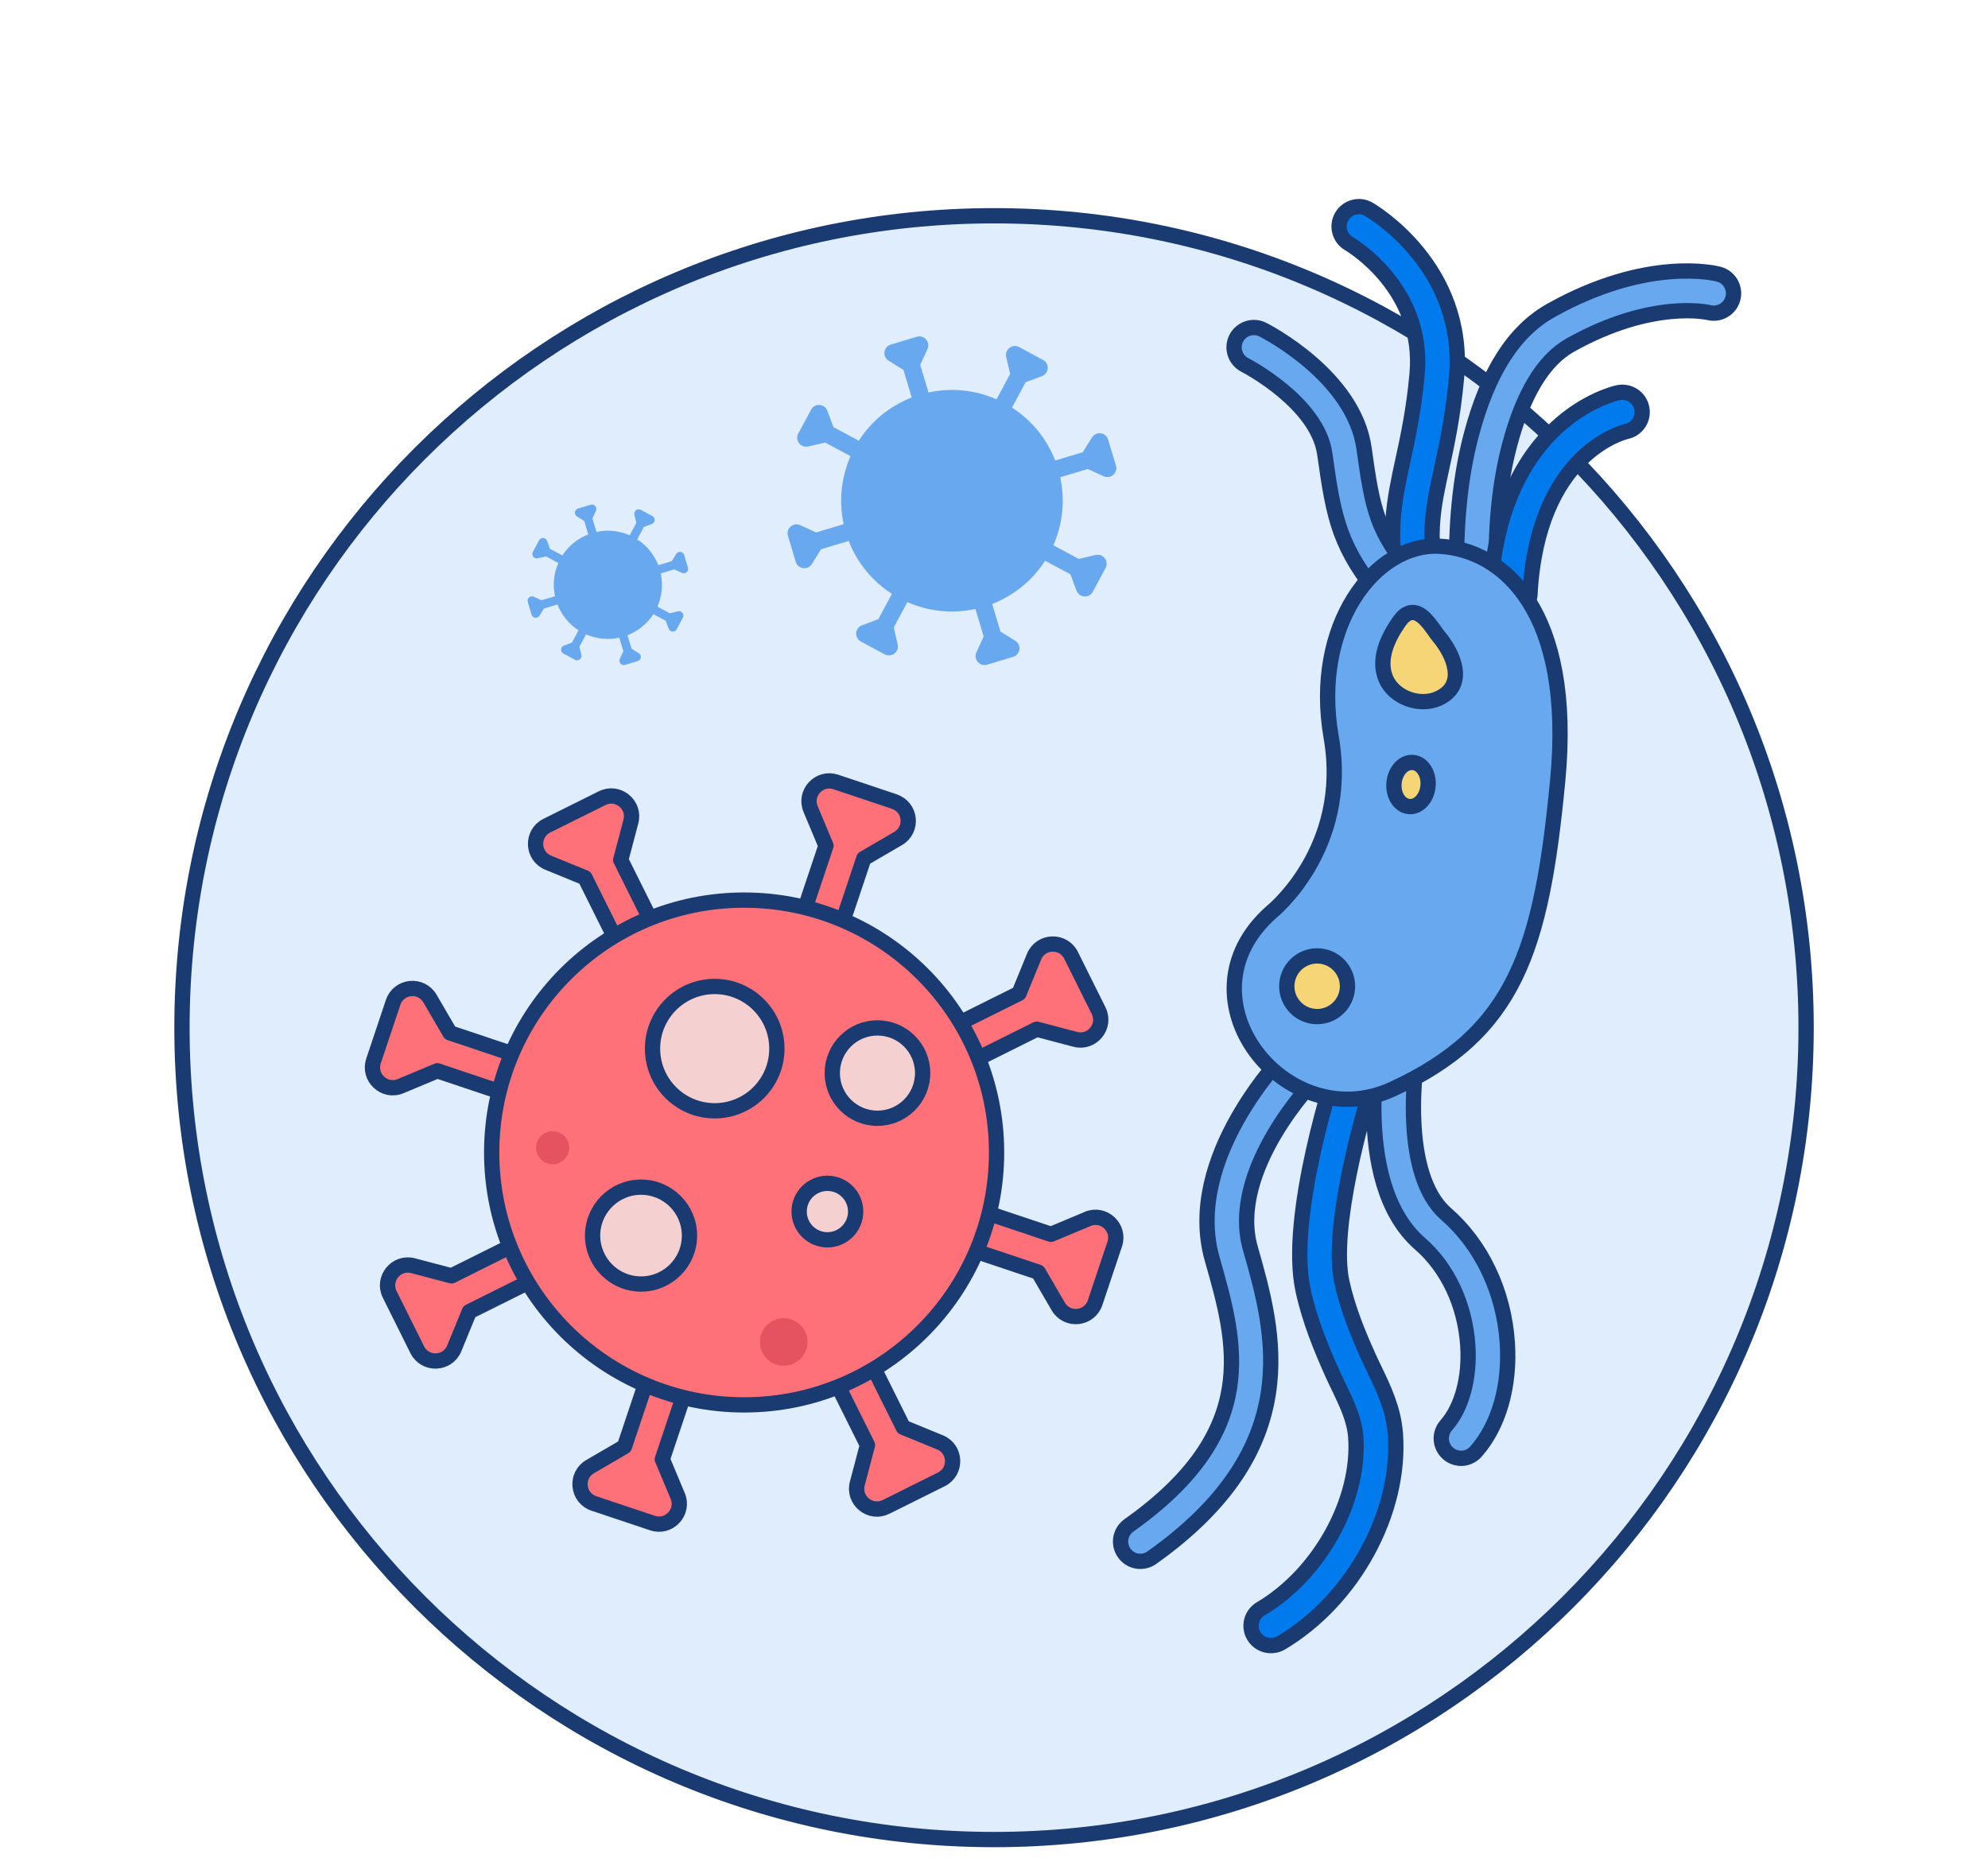 <svg width="260" height="243" viewBox="0 0 260 243" fill="none" xmlns="http://www.w3.org/2000/svg">
<path d="M130.004 240.635C188.66 240.635 236.21 193.085 236.21 134.43C236.21 75.774 188.66 28.224 130.004 28.224C71.349 28.224 23.799 75.774 23.799 134.43C23.799 193.085 71.349 240.635 130.004 240.635Z" fill="#E0EDFC"/>
<mask id="mask0_447_4473" style="mask-type:luminance" maskUnits="userSpaceOnUse" x="23" y="28" width="214" height="213">
<path d="M130.004 240.635C188.66 240.635 236.21 193.085 236.21 134.43C236.21 75.774 188.66 28.224 130.004 28.224C71.349 28.224 23.799 75.774 23.799 134.43C23.799 193.085 71.349 240.635 130.004 240.635Z" fill="white"/>
</mask>
<g mask="url(#mask0_447_4473)">
<path d="M86.603 123.375L81.182 112.491L82.51 107.468C83.096 105.254 80.798 103.389 78.751 104.408L71.521 108.006C69.474 109.026 69.579 111.981 71.695 112.847L76.502 114.817L81.923 125.701L86.603 123.375Z" fill="#FF7178"/>
<path d="M86.603 123.375L81.182 112.491L82.51 107.468C83.096 105.254 80.798 103.389 78.751 104.408L71.521 108.006C69.474 109.026 69.579 111.981 71.695 112.847L76.502 114.817L81.923 125.701L86.603 123.375Z" stroke="#193B72" stroke-width="2" stroke-linecap="round" stroke-linejoin="round"/>
<path d="M70.376 138.975L58.849 135.111L56.236 130.627C55.084 128.65 52.143 128.95 51.416 131.123L48.852 138.779C48.126 140.945 50.291 142.964 52.401 142.076L57.194 140.071L68.72 143.935L70.383 138.982L70.376 138.975Z" fill="#FF7178"/>
<path d="M70.376 138.975L58.849 135.111L56.236 130.627C55.084 128.65 52.143 128.95 51.416 131.123L48.852 138.779C48.126 140.945 50.291 142.964 52.401 142.076L57.194 140.071L68.72 143.935L70.383 138.982L70.376 138.975Z" stroke="#193B72" stroke-width="2" stroke-linecap="round" stroke-linejoin="round"/>
<path d="M72.263 166.157L69.937 161.476L59.053 166.897L54.03 165.57C51.815 164.983 49.95 167.281 50.97 169.328L54.568 176.559C55.588 178.605 58.543 178.501 59.409 176.384L61.379 171.578L72.263 166.157Z" fill="#FF7178"/>
<path d="M72.263 166.157L69.937 161.476L59.053 166.897L54.03 165.57C51.815 164.983 49.95 167.281 50.97 169.328L54.568 176.559C55.588 178.605 58.543 178.501 59.409 176.384L61.379 171.578L72.263 166.157Z" stroke="#193B72" stroke-width="2" stroke-linecap="round" stroke-linejoin="round"/>
<path d="M86.618 190.9L90.481 179.374L85.528 177.711L81.665 189.238L77.18 191.85C75.203 193.003 75.503 195.944 77.676 196.671L85.332 199.234C87.505 199.961 89.517 197.795 88.63 195.685L86.625 190.893L86.618 190.9Z" fill="#FF7178"/>
<path d="M86.618 190.9L90.481 179.374L85.528 177.711L81.665 189.238L77.18 191.85C75.203 193.003 75.503 195.944 77.676 196.671L85.332 199.234C87.505 199.961 89.517 197.795 88.63 195.685L86.625 190.893L86.618 190.9Z" stroke="#193B72" stroke-width="2" stroke-linecap="round" stroke-linejoin="round"/>
<path d="M122.937 188.679L118.131 186.709L112.71 175.825L108.029 178.151L113.45 189.035L112.123 194.058C111.536 196.273 113.835 198.138 115.882 197.118L123.112 193.52C125.159 192.5 125.054 189.545 122.937 188.679Z" fill="#FF7178"/>
<path d="M122.937 188.679L118.131 186.709L112.71 175.825L108.029 178.151L113.45 189.035L112.123 194.058C111.536 196.273 113.835 198.138 115.882 197.118L123.112 193.52C125.159 192.5 125.054 189.545 122.937 188.679Z" stroke="#193B72" stroke-width="2" stroke-linecap="round" stroke-linejoin="round"/>
<path d="M142.245 159.457L137.453 161.462L125.926 157.599L124.264 162.552L135.79 166.415L138.403 170.9C139.556 172.877 142.497 172.576 143.223 170.404L145.787 162.747C146.514 160.582 144.348 158.563 142.238 159.45L142.245 159.457Z" fill="#FF7178"/>
<path d="M142.245 159.457L137.453 161.462L125.926 157.599L124.264 162.552L135.79 166.415L138.403 170.9C139.556 172.877 142.497 172.576 143.223 170.404L145.787 162.747C146.514 160.582 144.348 158.563 142.238 159.45L142.245 159.457Z" stroke="#193B72" stroke-width="2" stroke-linecap="round" stroke-linejoin="round"/>
<path d="M143.678 132.199L140.08 124.968C139.06 122.922 136.105 123.026 135.239 125.143L133.269 129.949L122.385 135.37L124.711 140.051L135.595 134.63L140.618 135.957C142.832 136.544 144.698 134.246 143.678 132.199Z" fill="#FF7178"/>
<path d="M143.678 132.199L140.08 124.968C139.06 122.922 136.105 123.026 135.239 125.143L133.269 129.949L122.385 135.37L124.711 140.051L135.595 134.63L140.618 135.957C142.832 136.544 144.698 134.246 143.678 132.199Z" stroke="#193B72" stroke-width="2" stroke-linecap="round" stroke-linejoin="round"/>
<path d="M116.972 104.856L109.316 102.292C107.143 101.566 105.131 103.731 106.018 105.841L108.023 110.633L104.16 122.16L109.113 123.823L112.976 112.296L117.461 109.683C119.438 108.531 119.138 105.59 116.965 104.863L116.972 104.856Z" fill="#FF7178"/>
<path d="M116.972 104.856L109.316 102.292C107.143 101.566 105.131 103.731 106.018 105.841L108.023 110.633L104.16 122.16L109.113 123.823L112.976 112.296L117.461 109.683C119.438 108.531 119.138 105.59 116.965 104.863L116.972 104.856Z" stroke="#193B72" stroke-width="2" stroke-linecap="round" stroke-linejoin="round"/>
<path d="M97.32 183.775C115.554 183.775 130.335 168.993 130.335 150.76C130.335 132.526 115.554 117.745 97.32 117.745C79.086 117.745 64.305 132.526 64.305 150.76C64.305 168.993 79.086 183.775 97.32 183.775Z" fill="#FF7178" stroke="#193B72" stroke-width="2" stroke-linecap="round" stroke-linejoin="round"/>
<path d="M93.471 145.304C97.962 145.304 101.603 141.663 101.603 137.173C101.603 132.682 97.962 129.041 93.471 129.041C88.981 129.041 85.34 132.682 85.34 137.173C85.34 141.663 88.981 145.304 93.471 145.304Z" fill="#F4D0D0" stroke="#193B72" stroke-width="2" stroke-linecap="round" stroke-linejoin="round"/>
<path d="M83.838 167.966C87.338 167.966 90.174 165.129 90.174 161.63C90.174 158.131 87.338 155.294 83.838 155.294C80.339 155.294 77.502 158.131 77.502 161.63C77.502 165.129 80.339 167.966 83.838 167.966Z" fill="#F4D0D0" stroke="#193B72" stroke-width="2" stroke-linecap="round" stroke-linejoin="round"/>
<path d="M108.211 162.182C110.252 162.182 111.907 160.527 111.907 158.487C111.907 156.446 110.252 154.791 108.211 154.791C106.17 154.791 104.516 156.446 104.516 158.487C104.516 160.527 106.17 162.182 108.211 162.182Z" fill="#F4D0D0" stroke="#193B72" stroke-width="2" stroke-linecap="round" stroke-linejoin="round"/>
<path d="M114.758 146.282C118.022 146.282 120.668 143.636 120.668 140.372C120.668 137.108 118.022 134.462 114.758 134.462C111.494 134.462 108.848 137.108 108.848 140.372C108.848 143.636 111.494 146.282 114.758 146.282Z" fill="#F4D0D0" stroke="#193B72" stroke-width="2" stroke-linecap="round" stroke-linejoin="round"/>
<path d="M72.275 152.304C73.471 152.304 74.441 151.334 74.441 150.138C74.441 148.942 73.471 147.973 72.275 147.973C71.079 147.973 70.109 148.942 70.109 150.138C70.109 151.334 71.079 152.304 72.275 152.304Z" fill="#E55361"/>
<path d="M102.497 178.662C104.217 178.662 105.612 177.267 105.612 175.546C105.612 173.825 104.217 172.43 102.497 172.43C100.776 172.43 99.381 173.825 99.381 175.546C99.381 177.267 100.776 178.662 102.497 178.662Z" fill="#E55361"/>
</g>
<path d="M130.004 240.635C188.66 240.635 236.21 193.085 236.21 134.43C236.21 75.774 188.66 28.224 130.004 28.224C71.349 28.224 23.799 75.774 23.799 134.43C23.799 193.085 71.349 240.635 130.004 240.635Z" stroke="#193B72" stroke-width="2" stroke-miterlimit="10"/>
<path d="M144.925 57.505C144.64 56.537 143.344 56.366 142.818 57.221L141.607 59.157L138.005 60.239C136.866 57.306 134.858 54.928 132.352 53.319L134.132 50.002L136.268 49.204C137.208 48.848 137.293 47.553 136.41 47.083L133.292 45.403C132.409 44.933 131.37 45.716 131.598 46.698L132.11 48.92L130.331 52.237C127.611 51.041 124.521 50.671 121.432 51.34L120.35 47.738L121.304 45.659C121.716 44.748 120.862 43.765 119.908 44.05L116.505 45.075C115.537 45.36 115.366 46.656 116.22 47.182L118.157 48.393L119.239 51.995C116.306 53.134 113.928 55.142 112.319 57.648L109.002 55.868L108.204 53.732C107.848 52.792 106.553 52.707 106.083 53.59L104.403 56.708C103.933 57.591 104.716 58.63 105.698 58.402L107.92 57.89L111.237 59.669C110.041 62.389 109.671 65.479 110.34 68.568L106.738 69.65L104.659 68.697C103.748 68.284 102.765 69.138 103.05 70.092L104.075 73.495C104.36 74.463 105.656 74.634 106.183 73.779L107.393 71.843L110.995 70.761C112.134 73.694 114.142 76.072 116.648 77.681L114.868 80.998L112.732 81.796C111.792 82.152 111.707 83.447 112.59 83.917L115.708 85.597C116.591 86.067 117.63 85.284 117.402 84.302L116.89 82.08L118.669 78.763C121.389 79.959 124.479 80.329 127.568 79.66L128.65 83.262L127.696 85.341C127.284 86.252 128.138 87.235 129.092 86.95L132.495 85.925C133.463 85.64 133.634 84.344 132.78 83.817L130.843 82.607L129.761 79.005C132.694 77.866 135.072 75.858 136.681 73.352L139.998 75.132L140.796 77.268C141.152 78.208 142.447 78.293 142.917 77.41L144.597 74.292C145.067 73.409 144.284 72.37 143.302 72.598L141.08 73.11L137.763 71.331C138.959 68.611 139.329 65.521 138.66 62.432L142.262 61.349L144.341 62.303C145.252 62.716 146.235 61.862 145.95 60.908L144.925 57.505Z" fill="#68A8EF"/>
<path d="M89.191 74.939C89.636 75.144 90.116 74.728 89.975 74.255L89.477 72.595C89.336 72.126 88.707 72.041 88.446 72.458L87.856 73.404L86.094 73.933C85.536 72.5 84.554 71.338 83.335 70.551L84.208 68.934L85.253 68.546C85.712 68.373 85.755 67.741 85.324 67.508L83.798 66.689C83.367 66.456 82.862 66.841 82.972 67.321L83.222 68.405L82.354 70.022C81.026 69.436 79.514 69.259 78.01 69.584L77.48 67.822L77.943 66.809C78.147 66.364 77.731 65.884 77.257 66.025L75.597 66.523C75.128 66.664 75.043 67.293 75.46 67.554L76.406 68.143L76.936 69.905C75.502 70.463 74.34 71.444 73.553 72.662L71.935 71.794L71.547 70.749C71.374 70.29 70.742 70.248 70.508 70.678L69.689 72.203C69.456 72.634 69.841 73.139 70.321 73.029L71.406 72.779L73.023 73.651C72.437 74.978 72.26 76.489 72.585 77.993L70.823 78.523L69.809 78.06C69.364 77.856 68.884 78.272 69.025 78.745L69.523 80.405C69.664 80.874 70.293 80.959 70.554 80.542L71.144 79.596L72.906 79.067C73.464 80.5 74.446 81.662 75.665 82.449L74.796 84.066L73.751 84.454C73.291 84.627 73.249 85.259 73.68 85.492L75.206 86.311C75.636 86.544 76.141 86.159 76.032 85.679L75.781 84.595L76.65 82.978C77.978 83.564 79.489 83.741 80.994 83.416L81.524 85.178L81.061 86.191C80.856 86.636 81.276 87.116 81.746 86.975L83.406 86.477C83.876 86.336 83.96 85.707 83.544 85.446L82.597 84.856L82.067 83.095C83.501 82.537 84.663 81.556 85.451 80.338L87.068 81.206L87.457 82.251C87.63 82.71 88.262 82.752 88.495 82.322L89.314 80.796C89.547 80.366 89.163 79.861 88.682 79.97L87.598 80.221L85.981 79.353C86.567 78.025 86.743 76.514 86.418 75.01L88.181 74.481L89.194 74.943L89.191 74.939Z" fill="#68A8EF"/>
<path d="M148.915 204.237C148.188 204.171 147.489 203.796 147.033 203.156C146.204 201.985 146.477 200.367 147.648 199.538C164.974 187.258 161.699 175.804 158.542 164.716C154.765 151.465 167.855 138.042 168.411 137.477C169.422 136.456 171.057 136.453 172.079 137.456C173.099 138.467 173.103 140.102 172.1 141.123C171.915 141.308 160.591 152.996 163.525 163.289C166.664 174.292 170.959 189.359 150.643 203.762C150.121 204.135 149.509 204.282 148.908 204.228L148.915 204.237Z" fill="#68A8EF" stroke="#193B72" stroke-width="2" stroke-linecap="round" stroke-linejoin="round"/>
<path d="M190.853 190.751C190.326 190.703 189.806 190.496 189.377 190.112C188.3 189.163 188.196 187.527 189.145 186.45C191.192 184.125 192.246 180.219 191.964 175.997C191.611 170.69 189.338 165.841 185.722 162.699C176.35 154.543 180.623 134.565 180.809 133.723C181.121 132.327 182.508 131.442 183.895 131.753C185.291 132.057 186.177 133.443 185.873 134.839C184.794 139.772 183.269 153.696 189.126 158.795C193.772 162.839 196.695 168.986 197.134 175.657C197.506 181.311 196.016 186.501 193.029 189.887C192.456 190.534 191.637 190.831 190.843 190.759L190.853 190.751Z" fill="#68A8EF" stroke="#193B72" stroke-width="2" stroke-linecap="round" stroke-linejoin="round"/>
<path d="M165.982 215.256C165.179 215.183 164.427 214.744 163.981 213.996C163.25 212.766 163.656 211.169 164.893 210.447C172.595 205.888 177.931 196.202 177.308 187.93C177.138 185.715 176.147 183.637 175.091 181.434C174.779 180.791 174.467 180.139 174.173 179.481C172.801 176.407 171.28 172.739 170.424 168.802C168.299 159.062 174.627 139.936 174.894 139.127C175.346 137.769 176.819 137.035 178.177 137.486C179.535 137.938 180.269 139.412 179.817 140.77C178.104 145.906 173.984 160.766 175.495 167.695C176.25 171.167 177.647 174.53 178.916 177.358C179.189 177.972 179.487 178.581 179.778 179.189C180.997 181.726 182.25 184.351 182.492 187.541C183.262 197.814 176.976 209.327 167.547 214.909C167.057 215.193 166.516 215.304 165.99 215.256L165.982 215.256Z" fill="#007AED" stroke="#193B72" stroke-width="2" stroke-linecap="round" stroke-linejoin="round"/>
<path d="M185.2 79.108C184.097 79.008 183.141 78.205 182.9 77.062C181.377 69.88 182.359 65.377 183.488 60.171C184.154 57.105 184.907 53.635 185.334 48.93C186.341 37.831 176.825 32.106 176.417 31.867C175.185 31.14 174.764 29.56 175.483 28.319C176.202 27.087 177.783 26.657 179.015 27.376C179.536 27.676 191.802 34.94 190.49 49.398C190.035 54.42 189.241 58.064 188.545 61.27C187.459 66.278 186.667 69.897 187.96 75.988C188.254 77.388 187.363 78.765 185.962 79.059C185.705 79.112 185.442 79.13 185.191 79.107L185.2 79.108Z" fill="#007AED" stroke="#193B72" stroke-width="2" stroke-linecap="round" stroke-linejoin="round"/>
<path d="M192.879 78.701C191.592 78.584 190.56 77.513 190.528 76.187C190.331 68.796 190.944 62.499 192.41 56.928C194.592 48.666 198.001 43.321 202.839 40.609C215.525 33.502 224.428 35.768 224.798 35.869C226.18 36.239 227.003 37.661 226.633 39.043C226.263 40.425 224.849 41.249 223.459 40.879C223.408 40.874 216.084 39.139 205.378 45.136C201.88 47.102 199.196 51.51 197.422 58.25C196.084 63.336 195.522 69.158 195.707 76.042C195.745 77.478 194.618 78.665 193.182 78.703C193.081 78.702 192.98 78.701 192.871 78.692L192.879 78.701Z" fill="#68A8EF" stroke="#193B72" stroke-width="2" stroke-linecap="round" stroke-linejoin="round"/>
<path d="M197.272 80.204C195.893 80.079 194.839 78.88 194.915 77.48C196.12 54.914 211.006 51.504 211.642 51.368C213.042 51.074 214.419 51.966 214.713 53.366C215.008 54.758 214.125 56.135 212.732 56.438C212.208 56.559 201.082 59.384 200.097 77.756C200.018 79.189 198.798 80.284 197.373 80.205C197.339 80.202 197.306 80.199 197.272 80.196L197.272 80.204Z" fill="#007AED" stroke="#193B72" stroke-width="2" stroke-linecap="round" stroke-linejoin="round"/>
<path d="M182.617 79.43C181.957 79.37 181.319 79.059 180.864 78.504C175.157 71.658 174.452 67.921 173.263 59.387C172.323 52.653 162.914 47.797 162.817 47.746C161.545 47.1 161.029 45.537 161.675 44.264C162.322 42.991 163.885 42.476 165.158 43.122C165.641 43.368 177.09 49.244 178.4 58.673C179.537 66.848 180.075 69.459 184.848 75.183C185.767 76.286 185.619 77.916 184.516 78.835C183.969 79.291 183.286 79.49 182.625 79.431L182.617 79.43Z" fill="#68A8EF" stroke="#193B72" stroke-width="2" stroke-linecap="round" stroke-linejoin="round"/>
<path d="M166.258 119.326C166.258 119.326 176.646 111.075 174.098 96.436C171.55 81.805 179.841 71.03 188.22 71.453C196.599 71.885 205.846 79.919 203.723 102.115C201.6 124.302 198.171 135.079 182.123 142.47C168.229 148.869 153.6 130.589 166.258 119.326Z" fill="#68A8EF" stroke="#193B72" stroke-width="2" stroke-linecap="round" stroke-linejoin="round"/>
<path d="M184.28 105.507C185.508 105.619 186.62 104.418 186.765 102.826C186.909 101.233 186.031 99.852 184.803 99.741C183.575 99.629 182.463 100.83 182.318 102.422C182.174 104.015 183.052 105.396 184.28 105.507Z" fill="#F6D577" stroke="#193B72" stroke-width="2" stroke-linecap="round" stroke-linejoin="round"/>
<path d="M171.904 132.965C174.087 133.163 176.017 131.554 176.215 129.371C176.413 127.188 174.804 125.257 172.621 125.059C170.438 124.861 168.507 126.47 168.309 128.654C168.111 130.837 169.72 132.767 171.904 132.965Z" fill="#F6D577" stroke="#193B72" stroke-width="2" stroke-linecap="round" stroke-linejoin="round"/>
<path d="M184.956 80.131C186.338 80.315 187.462 82.414 188.199 83.298C190.129 85.614 191.873 89.614 188.16 91.35C185.713 92.493 182.326 91.292 181.255 88.794C180.183 86.304 181.455 83.52 182.89 81.451C183.191 81.015 183.526 80.574 183.995 80.322C184.323 80.141 184.648 80.086 184.948 80.13L184.956 80.131Z" fill="#F6D577" stroke="#193B72" stroke-width="2" stroke-linecap="round" stroke-linejoin="round"/>
</svg>
